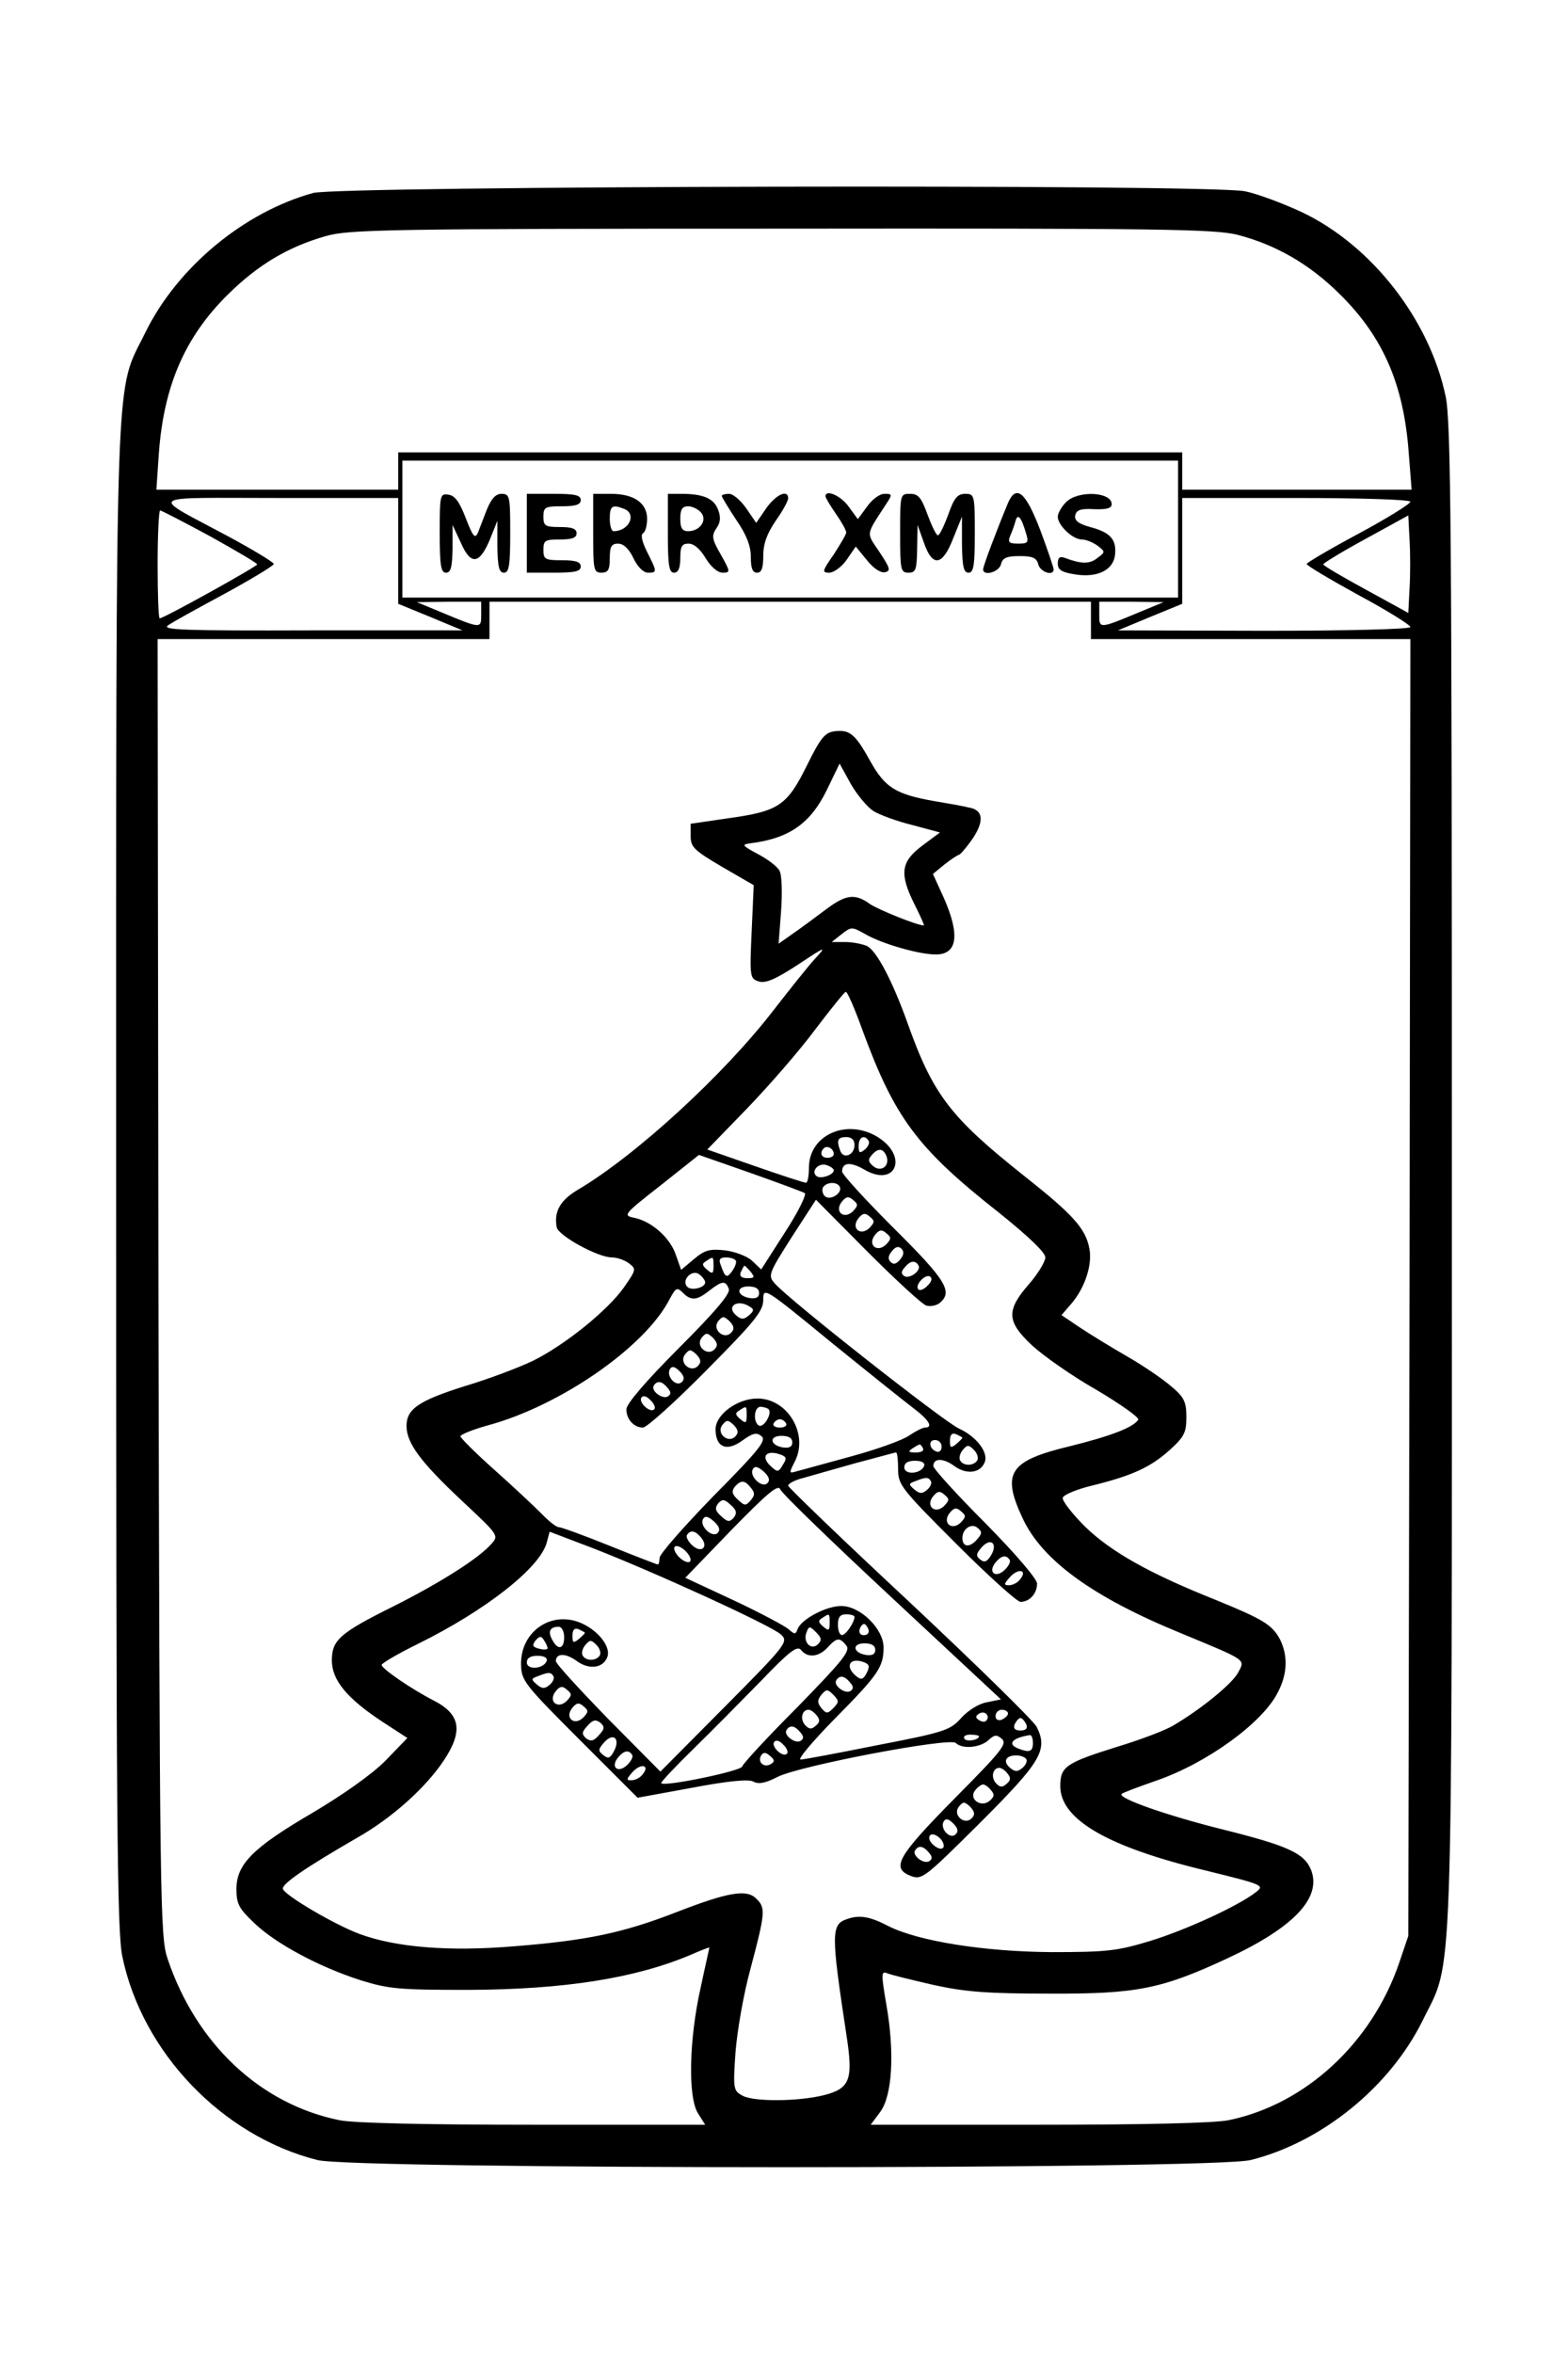 <?xml version="1.0" encoding="UTF-8" standalone="yes"?>
<svg version="1.0" xmlns="http://www.w3.org/2000/svg" width="100mm" height="150mm" viewBox="0 0 378 567" preserveAspectRatio="xMidYMid meet">
  <g transform="translate(0,567) scale(0.1,-0.1)" fill="#000000" stroke="none">
    <path d="M755 5205 c-167 -46 -327 -179 -404 -335 -75 -154 -71 -17 -71 -2035
0 -1551 2 -1820 15 -1880 48 -231 241 -432 470 -490 89 -23 2161 -23 2250 0
172 43 335 176 414 335 75 154 71 17 71 2035 0 1551 -2 1820 -15 1880 -39 185
-178 363 -345 443 -47 22 -109 45 -138 51 -85 18 -2182 13 -2247 -4z m2229
-101 c92 -24 174 -71 247 -144 103 -102 153 -216 165 -381 l7 -89 -277 0 -276
0 0 45 0 45 -945 0 -945 0 0 -45 0 -45 -291 0 -292 0 6 88 c12 163 63 280 166
382 73 72 145 115 236 141 55 16 147 18 1099 18 916 1 1045 -1 1100 -15z
m-144 -709 l0 -165 -935 0 -935 0 0 165 0 165 935 0 935 0 0 -165z m-1880 -52
l0 -128 78 -32 77 -32 -365 0 c-307 -1 -361 1 -345 12 11 8 73 42 138 77 64
35 117 67 117 71 0 4 -48 33 -107 65 -196 105 -210 94 120 94 l287 0 0 -127z
m2440 118 c0 -5 -56 -40 -125 -77 -69 -37 -125 -70 -125 -73 0 -4 56 -37 125
-75 69 -37 125 -72 125 -77 0 -5 -144 -9 -352 -9 l-353 1 77 32 78 32 0 128 0
127 275 0 c159 0 275 -4 275 -9z m-2894 -83 c63 -35 114 -65 114 -68 0 -5
-225 -130 -235 -130 -3 0 -5 59 -5 130 0 72 3 130 6 130 3 0 57 -28 120 -62z
m2892 -126 l-3 -59 -102 56 c-57 31 -103 58 -103 61 0 3 46 31 103 62 l102 56
3 -59 c2 -32 2 -85 0 -117z m-2238 -63 c0 -34 1 -35 -97 6 l-58 24 78 1 77 0
0 -31z m1470 -14 l0 -45 385 0 385 0 -2 -1562 -3 -1563 -22 -65 c-66 -193
-226 -341 -411 -379 -33 -7 -203 -11 -458 -11 l-405 0 23 31 c29 39 35 142 15
257 -13 76 -13 83 2 77 9 -4 59 -16 111 -28 77 -17 131 -21 280 -21 210 -1
270 11 429 85 159 74 227 145 202 212 -16 41 -55 59 -211 98 -137 34 -256 76
-246 86 2 3 40 17 83 32 122 42 256 139 293 212 24 45 25 89 6 128 -19 36 -41
49 -156 96 -158 63 -251 115 -314 176 -32 32 -56 63 -54 70 2 7 35 21 74 30
96 24 138 44 184 85 35 32 40 42 40 79 0 36 -5 48 -35 73 -19 17 -67 50 -107
73 -40 23 -92 55 -116 71 l-43 29 25 29 c32 38 50 94 42 132 -9 48 -40 82
-159 176 -176 140 -218 194 -280 369 -36 100 -73 170 -96 183 -11 5 -35 10
-53 10 l-33 0 24 19 c23 18 25 18 55 1 41 -24 131 -50 172 -50 52 0 59 47 19
137 l-26 57 28 23 c15 12 31 22 34 23 4 0 18 17 33 38 29 43 27 70 -8 76 -11
3 -50 10 -86 16 -90 16 -116 32 -151 94 -37 67 -50 78 -86 74 -24 -3 -34 -14
-68 -83 -48 -97 -68 -110 -191 -127 l-89 -13 0 -30 c0 -26 8 -34 76 -74 l76
-44 -5 -112 c-5 -110 -4 -113 17 -120 17 -5 40 5 94 40 69 46 71 46 41 14 -17
-19 -61 -74 -99 -123 -120 -156 -333 -351 -472 -433 -42 -25 -58 -52 -51 -90
3 -20 99 -73 133 -73 12 0 30 -6 41 -14 18 -14 18 -15 -11 -57 -39 -56 -143
-140 -220 -178 -33 -16 -107 -44 -164 -61 -111 -35 -141 -55 -141 -96 0 -41
33 -86 132 -179 91 -85 91 -85 72 -106 -31 -35 -123 -93 -234 -149 -131 -65
-150 -82 -150 -131 0 -48 37 -92 122 -148 l60 -39 -53 -55 c-33 -33 -101 -81
-175 -125 -144 -84 -184 -124 -184 -184 0 -36 6 -47 43 -82 52 -50 157 -106
257 -138 68 -21 93 -23 260 -23 231 1 401 28 534 84 25 11 46 19 46 18 0 -2
-10 -45 -21 -97 -28 -124 -31 -265 -6 -303 l17 -27 -414 0 c-262 0 -435 4
-468 11 -191 39 -345 184 -414 389 -18 53 -19 125 -22 1618 l-2 1562 400 0
400 0 0 45 0 45 725 0 725 0 0 -45z m117 20 c-98 -41 -97 -40 -97 -6 l0 31 78
0 77 -1 -58 -24z m-642 -479 c14 -9 57 -25 94 -34 l67 -18 -43 -32 c-52 -39
-55 -68 -18 -142 14 -28 24 -50 22 -50 -16 0 -107 37 -129 51 -37 27 -59 24
-109 -14 -24 -18 -59 -44 -78 -57 l-34 -24 6 79 c3 44 2 87 -4 97 -5 10 -29
28 -52 40 -39 21 -40 23 -17 26 94 12 145 49 184 130 l30 62 27 -49 c15 -26
39 -55 54 -65z m-26 -528 c78 -212 132 -285 329 -440 71 -57 112 -96 112 -108
0 -10 -18 -40 -40 -65 -55 -63 -53 -90 8 -147 26 -24 95 -73 155 -107 59 -35
104 -67 101 -72 -11 -18 -64 -39 -165 -64 -146 -35 -165 -64 -114 -173 47
-102 170 -191 383 -278 159 -66 154 -62 137 -94 -14 -27 -89 -88 -155 -127
-19 -12 -80 -35 -136 -52 -125 -39 -138 -48 -138 -95 0 -80 113 -146 349 -203
142 -35 144 -36 122 -53 -41 -32 -166 -90 -254 -117 -79 -24 -103 -27 -238
-27 -161 1 -321 26 -394 63 -44 23 -69 27 -98 17 -40 -13 -40 -33 -2 -283 16
-105 8 -126 -56 -142 -61 -15 -167 -16 -195 -1 -22 12 -23 16 -17 104 4 51 19
140 37 205 35 132 36 144 13 166 -23 23 -67 16 -193 -33 -129 -50 -215 -68
-391 -82 -156 -13 -284 -3 -373 30 -61 23 -178 92 -184 108 -4 12 57 53 178
123 85 48 166 121 210 187 47 71 40 111 -24 144 -53 27 -126 77 -126 86 0 4
39 27 88 51 162 80 294 183 310 244 l7 26 100 -38 c143 -55 437 -189 458 -210
18 -17 13 -24 -136 -174 l-155 -156 -126 127 c-69 71 -126 133 -126 139 0 20
24 20 51 0 29 -21 63 -17 73 10 9 23 -19 61 -59 80 -73 35 -151 -17 -149 -99
1 -38 9 -48 141 -180 l140 -140 131 24 c90 17 136 21 148 15 12 -7 29 -4 58
11 52 27 416 96 430 82 15 -15 57 -12 78 6 15 14 20 15 33 4 14 -12 -1 -30
-115 -145 -138 -140 -153 -167 -103 -186 26 -9 33 -3 165 128 148 148 165 176
137 232 -8 15 -146 150 -306 300 -161 150 -293 277 -293 281 0 5 17 14 38 19
20 6 78 22 127 36 50 13 92 25 95 25 3 0 5 -18 5 -40 0 -38 7 -47 140 -180 77
-77 147 -140 155 -140 22 0 40 20 40 44 0 11 -50 70 -125 146 -69 69 -125 131
-125 137 0 20 24 20 51 0 29 -21 63 -17 73 10 9 24 -21 62 -63 81 -35 16 -407
308 -443 349 -17 19 -16 23 40 111 l59 91 124 -125 c68 -68 132 -127 142 -130
10 -3 24 0 32 6 33 27 16 55 -110 180 -69 69 -125 130 -125 137 0 22 20 24 53
5 76 -45 108 31 33 78 -75 46 -166 5 -166 -74 0 -20 -3 -36 -7 -36 -5 0 -60
18 -123 40 l-115 40 96 99 c53 55 127 140 164 190 38 50 71 91 74 91 4 0 22
-42 40 -92z m-19 -277 c0 -24 -26 -35 -34 -15 -10 26 -7 34 14 34 13 0 20 -7
20 -19z m34 10 c3 -5 -1 -14 -9 -21 -13 -10 -15 -9 -15 9 0 21 14 28 24 12z
m-84 -32 c0 -5 -7 -9 -15 -9 -15 0 -20 12 -9 23 8 8 24 -1 24 -14z m127 -5 c9
-23 -13 -40 -32 -24 -12 10 -13 16 -4 26 15 18 28 18 36 -2z m-197 -89 c5 -3
-16 -46 -48 -95 l-57 -89 -22 21 c-12 11 -41 22 -65 25 -37 4 -49 1 -75 -21
l-31 -26 -12 34 c-13 42 -58 82 -99 91 -30 6 -30 7 62 79 l92 73 123 -43 c68
-24 127 -46 132 -49z m70 55 c0 -11 -30 -21 -40 -15 -17 10 1 33 21 28 10 -3
19 -9 19 -13z m14 -39 c9 -15 -23 -36 -36 -23 -5 5 -7 15 -4 21 9 13 33 14 40
2z m32 -60 c-22 -21 -46 0 -26 24 10 12 16 13 27 3 12 -10 12 -13 -1 -27z m40
-40 c-22 -21 -46 0 -26 24 10 12 16 13 27 3 12 -10 12 -13 -1 -27z m40 -40
c-22 -21 -46 0 -26 24 10 12 16 13 27 3 12 -10 12 -13 -1 -27z m34 -36 c-9
-11 -16 -13 -23 -6 -7 7 -6 15 3 26 9 11 16 13 23 6 7 -7 6 -15 -3 -26z m-450
-16 c0 -18 -2 -20 -15 -9 -13 11 -13 15 -3 21 18 12 18 12 18 -12z m54 13 c2
-4 -2 -15 -9 -25 -13 -18 -17 -16 -28 16 -5 12 -1 17 13 17 10 0 21 -3 24 -8z
m440 -11 c8 -12 -21 -34 -34 -26 -8 5 -8 11 1 21 13 16 25 18 33 5z m-404 -16
c10 -13 9 -15 -8 -15 -15 0 -20 5 -16 15 4 8 7 15 9 15 1 0 8 -7 15 -15z
m-110 -25 c0 -13 -33 -21 -43 -11 -16 16 12 44 29 30 8 -6 14 -15 14 -19z
m536 -8 c-8 -9 -19 -13 -22 -9 -10 9 16 38 28 31 6 -4 4 -13 -6 -22z m-479 -8
c4 -11 -31 -53 -121 -143 -79 -79 -126 -134 -126 -147 0 -24 18 -44 40 -44 9
0 78 62 153 138 118 119 137 143 137 170 0 31 2 30 163 -102 90 -73 180 -145
200 -160 37 -28 47 -46 27 -46 -6 0 -23 -9 -38 -19 -15 -11 -79 -34 -142 -51
-63 -17 -123 -34 -132 -36 -16 -5 -16 -3 -1 26 32 66 -19 150 -91 150 -49 0
-101 -39 -101 -74 0 -44 27 -55 65 -27 25 18 34 20 46 10 12 -10 -6 -33 -116
-144 -71 -73 -130 -140 -130 -149 0 -9 -2 -16 -4 -16 -2 0 -54 20 -116 45 -62
25 -117 45 -123 45 -6 0 -25 15 -42 33 -17 17 -68 65 -113 105 -45 40 -82 77
-82 81 0 4 29 16 65 26 175 47 380 189 439 304 15 28 18 30 32 16 20 -20 34
-19 64 5 31 24 39 25 47 4z m73 -10 c0 -10 -7 -14 -22 -12 -32 5 -35 28 -4 28
17 0 26 -5 26 -16z m-22 -33 c10 -6 10 -10 -3 -21 -12 -10 -18 -10 -30 0 -26
22 3 41 33 21z m-46 -63 c-17 -17 -47 9 -30 29 10 12 13 12 27 -1 11 -12 12
-19 3 -28z m-40 -40 c-17 -17 -47 9 -30 29 10 12 13 12 27 -1 11 -12 12 -19 3
-28z m-40 -40 c-17 -17 -47 9 -30 29 10 12 13 12 27 -1 11 -12 12 -19 3 -28z
m-38 -38 c-14 -14 -39 14 -29 31 5 8 12 6 23 -5 11 -11 13 -19 6 -26z m-35
-14 c9 -10 9 -16 1 -21 -13 -8 -42 14 -34 26 8 13 20 11 33 -5z m-32 -52 c-9
-10 -38 16 -31 28 4 6 13 4 22 -6 9 -8 13 -19 9 -22z m223 -15 c0 -18 -2 -20
-15 -9 -13 11 -13 15 -3 21 18 12 18 12 18 -12z m53 15 c9 -10 -12 -46 -24
-39 -14 9 -11 45 4 45 8 0 17 -3 20 -6z m-81 -66 c-17 -17 -47 9 -30 29 10 12
13 12 27 -1 11 -12 12 -19 3 -28z m123 32 c3 -5 -3 -10 -15 -10 -12 0 -18 5
-15 10 3 6 10 10 15 10 5 0 12 -4 15 -10z m425 -35 c0 -1 -7 -8 -15 -15 -13
-10 -15 -9 -15 8 0 15 5 20 15 16 8 -4 15 -7 15 -9z m-410 -11 c0 -10 -7 -14
-22 -12 -32 5 -35 28 -4 28 17 0 26 -5 26 -16z m360 -10 c0 -9 -5 -14 -12 -12
-18 6 -21 28 -4 28 9 0 16 -7 16 -16z m-45 -4 c3 -6 -4 -10 -17 -10 -18 0 -20
2 -8 10 19 12 18 12 25 0z m131 -29 c-9 -14 -33 -14 -41 -1 -4 6 -1 18 6 26
11 13 14 13 27 0 8 -8 11 -19 8 -25z m-472 13 c12 -5 13 -9 3 -24 -10 -18 -13
-18 -29 -3 -26 24 -10 41 26 27z m344 -26 c-7 -20 -48 -23 -48 -4 0 11 9 16
26 16 16 0 24 -5 22 -12z m-378 -42 c-13 -13 -45 17 -35 34 5 8 12 6 26 -6 13
-12 16 -21 9 -28z m394 5 c3 -5 -1 -14 -9 -21 -12 -10 -18 -10 -31 1 -14 12
-14 14 3 20 25 10 31 10 37 0z m-434 -16 c10 -12 10 -18 0 -30 -12 -14 -15
-14 -31 1 -14 13 -16 20 -8 31 15 17 24 17 39 -2z m340 -265 l263 -245 -34 -7
c-19 -3 -46 -20 -62 -38 -26 -29 -39 -34 -200 -65 -95 -19 -179 -35 -187 -35
-8 0 29 44 82 98 105 106 118 125 118 172 0 45 -56 100 -102 100 -36 0 -95
-31 -105 -55 -5 -14 -7 -14 -22 -1 -9 8 -69 40 -133 70 l-116 54 111 115 c88
90 113 111 118 98 4 -10 125 -127 269 -261z m126 221 c-22 -21 -46 0 -26 24
10 12 16 13 27 3 12 -10 12 -13 -1 -27z m-507 -28 c-10 -11 -15 -11 -30 3 -15
13 -16 20 -8 31 10 11 15 11 30 -3 15 -13 16 -20 8 -31z m547 -12 c-22 -21
-46 0 -26 24 10 12 16 13 27 3 12 -10 12 -13 -1 -27z m-586 -25 c-13 -13 -45
17 -35 34 5 8 12 6 26 -6 13 -12 16 -21 9 -28z m624 -17 c-17 -19 -34 -17 -34
5 0 22 22 37 37 24 11 -9 11 -14 -3 -29z m-664 6 c19 -23 1 -39 -21 -19 -10 9
-16 21 -13 25 8 13 20 11 34 -6z m699 -43 c-10 -16 -16 -18 -26 -10 -11 9 -10
14 4 30 22 24 39 8 22 -20z m-725 -14 c-3 -5 -14 -2 -25 8 -10 9 -16 21 -13
26 3 5 14 2 25 -8 10 -9 16 -21 13 -26z m770 3 c3 -4 -3 -16 -13 -25 -22 -20
-40 -4 -21 19 14 17 26 19 34 6z m25 -47 c-6 -8 -18 -14 -27 -14 -13 0 -12 3
3 20 20 22 43 17 24 -6z m-459 -105 c0 -18 -2 -20 -15 -9 -13 11 -13 15 -3 21
18 12 18 12 18 -12z m60 15 c0 -13 -21 -44 -30 -44 -6 0 -10 11 -10 25 0 18 5
25 20 25 11 0 20 -3 20 -6z m29 -43 c-15 -5 -22 6 -14 19 6 9 10 9 16 -1 5 -8
4 -15 -2 -18z m-729 -6 c0 -29 -15 -33 -29 -6 -11 20 -5 31 16 31 7 0 13 -11
13 -25z m50 10 c0 -1 -7 -8 -15 -15 -13 -10 -15 -9 -15 8 0 15 5 20 15 16 8
-4 15 -7 15 -9z m562 -27 c-16 -16 -37 4 -28 28 6 16 8 16 23 1 13 -13 15 -19
5 -29z m-652 -10 c0 -3 -9 -4 -20 -1 -16 4 -18 8 -9 20 10 11 14 11 20 1 5 -7
9 -16 9 -20z m126 -17 c-9 -14 -33 -14 -41 -1 -4 6 -1 18 6 26 11 13 14 13 27
0 8 -8 11 -19 8 -25z m594 24 c11 -13 -8 -36 -117 -148 -72 -72 -132 -137
-134 -144 -4 -11 -187 -49 -195 -40 -2 2 33 39 78 83 44 43 118 118 164 165
68 71 86 84 95 73 16 -20 43 -17 64 6 22 24 29 25 45 5z m70 -11 c0 -10 -7
-14 -22 -12 -32 5 -35 28 -4 28 17 0 26 -5 26 -16z m-792 -26 c-7 -20 -48 -23
-48 -4 0 11 9 16 26 16 16 0 24 -5 22 -12z m766 -4 c12 -5 13 -10 5 -26 -8
-15 -13 -17 -25 -7 -29 24 -15 47 20 33z m-750 -33 c3 -5 -1 -14 -9 -21 -12
-10 -18 -10 -31 1 -14 12 -14 14 3 20 25 10 31 10 37 0z m715 -15 c9 -10 9
-16 1 -21 -13 -8 -42 14 -34 26 8 13 20 11 33 -5z m-683 -45 c-22 -21 -46 0
-26 24 10 12 16 13 27 3 12 -10 12 -13 -1 -27z m643 -17 c-14 -14 -17 -14 -29
0 -10 13 -10 19 0 32 12 14 15 14 29 0 14 -15 14 -17 0 -32z m-603 -23 c-22
-21 -46 0 -26 24 10 12 16 13 27 3 12 -10 12 -13 -1 -27z m563 5 c8 -10 8 -16
-3 -25 -10 -9 -16 -8 -26 3 -12 15 -6 36 9 36 5 0 14 -6 20 -14z m408 -13 c-3
-3 -11 -2 -17 2 -9 6 -9 10 1 16 14 8 27 -7 16 -18z m53 18 c0 -5 -7 -11 -15
-15 -9 -3 -15 0 -15 9 0 8 7 15 15 15 8 0 15 -4 15 -9z m-986 -52 c-13 -15
-20 -16 -31 -8 -11 10 -11 15 3 30 13 15 20 16 31 8 11 -10 11 -15 -3 -30z
m1030 26 c4 -10 -1 -15 -14 -15 -13 0 -18 5 -14 15 4 8 10 15 14 15 4 0 10 -7
14 -15z m-545 -19 c9 -10 9 -16 1 -21 -13 -8 -42 14 -34 26 8 13 20 11 33 -5z
m-449 -46 c-9 -17 -14 -19 -26 -9 -13 10 -12 14 3 31 22 24 39 8 23 -22z m880
36 c0 -9 -30 -14 -35 -6 -4 6 3 10 14 10 12 0 21 -2 21 -4z m130 -16 c0 -21
-8 -24 -34 -14 -29 11 -17 26 27 33 4 0 7 -8 7 -19z m-593 -26 c-9 -10 -38 16
-31 28 4 6 13 4 22 -6 9 -8 13 -19 9 -22z m-373 -3 c3 -4 -3 -16 -13 -25 -22
-20 -40 -4 -21 19 14 17 26 19 34 6z m334 -22 c-16 -10 -33 5 -23 21 5 8 11 8
21 -1 12 -10 12 -14 2 -20z m616 12 c3 -5 -1 -14 -9 -21 -12 -10 -18 -10 -30
0 -18 15 -11 30 15 30 10 0 21 -4 24 -9z m-925 -37 c-6 -8 -18 -14 -27 -14
-13 0 -12 3 3 20 20 22 43 17 24 -6z m880 2 c8 -10 8 -16 -3 -25 -10 -9 -16
-8 -26 3 -12 15 -6 36 9 36 5 0 14 -6 20 -14z m-40 -40 c9 -10 8 -16 -4 -26
-21 -17 -51 6 -34 26 6 8 15 14 19 14 4 0 13 -6 19 -14z m-47 -68 c-17 -17
-47 9 -30 29 10 12 13 12 27 -1 11 -12 12 -19 3 -28z m-38 -38 c-14 -14 -39
14 -29 31 5 8 12 6 23 -5 11 -11 13 -19 6 -26z m-35 -13 c6 -8 8 -17 4 -20 -7
-8 -33 11 -33 24 0 13 16 11 29 -4z m-30 -31 c9 -10 9 -16 1 -21 -13 -8 -42
14 -34 26 8 13 20 11 33 -5z"/>
    <path d="M1060 4386 c0 -79 3 -96 15 -96 12 0 15 13 16 58 l0 57 20 -43 c24
-55 45 -52 70 8 l18 45 0 -62 c1 -49 4 -63 16 -63 12 0 15 17 15 95 0 89 -1
95 -21 95 -14 0 -24 -11 -35 -37 -8 -21 -18 -47 -22 -57 -7 -15 -12 -9 -29 35
-15 39 -26 55 -42 57 -20 3 -21 0 -21 -92z"/>
    <path d="M1270 4385 l0 -95 65 0 c51 0 65 3 65 15 0 11 -12 15 -45 15 -41 0
-45 2 -45 25 0 23 4 25 40 25 29 0 40 4 40 15 0 11 -11 15 -40 15 -36 0 -40 3
-40 25 0 23 4 25 45 25 33 0 45 4 45 15 0 12 -14 15 -65 15 l-65 0 0 -95z"/>
    <path d="M1430 4385 c0 -88 1 -95 20 -95 16 0 20 7 20 35 0 28 4 35 20 35 13
0 26 -12 37 -35 10 -21 24 -35 35 -35 23 0 22 2 -2 50 -12 24 -16 41 -10 45 6
3 10 19 10 35 0 38 -32 60 -87 60 l-43 0 0 -95z m74 59 c32 -12 13 -54 -25
-54 -5 0 -9 14 -9 30 0 31 6 35 34 24z"/>
    <path d="M1610 4385 c0 -78 3 -95 15 -95 10 0 15 11 15 35 0 29 4 35 20 35 13
0 28 -13 41 -35 13 -21 29 -35 41 -35 19 0 19 2 -4 43 -22 38 -23 46 -11 64
10 14 11 27 4 45 -10 27 -36 38 -88 38 l-33 0 0 -95z m80 50 c16 -19 -3 -45
-31 -45 -14 0 -19 7 -19 30 0 23 5 30 19 30 10 0 24 -7 31 -15z"/>
    <path d="M1740 4475 c0 -3 16 -29 35 -58 25 -36 35 -63 35 -89 0 -27 4 -38 15
-38 11 0 15 11 15 41 0 29 9 53 30 84 17 24 30 48 30 54 0 23 -30 9 -53 -24
l-24 -35 -24 35 c-13 19 -32 35 -41 35 -10 0 -18 -2 -18 -5z"/>
    <path d="M1990 4474 c0 -3 11 -22 25 -42 14 -20 25 -40 25 -45 0 -5 -14 -28
-30 -53 -28 -40 -29 -44 -11 -44 11 0 30 14 42 31 l22 32 27 -33 c15 -19 33
-31 43 -29 15 3 13 10 -13 49 -32 48 -34 38 16 115 16 24 15 25 -4 25 -12 0
-30 -14 -42 -31 l-22 -30 -22 30 c-18 26 -56 43 -56 25z"/>
    <path d="M2170 4385 c0 -88 1 -95 20 -95 18 0 20 7 21 58 l1 57 15 -42 c21
-61 45 -57 71 10 l21 52 0 -67 c1 -54 4 -68 16 -68 12 0 15 17 15 95 0 92 -1
95 -23 95 -19 0 -27 -10 -41 -50 -10 -27 -21 -50 -25 -50 -4 0 -15 23 -25 50
-15 41 -22 50 -42 50 -24 0 -24 -1 -24 -95z"/>
    <path d="M2430 4458 c-27 -65 -60 -152 -60 -160 0 -17 38 -7 43 12 4 16 14 20
45 20 31 0 41 -4 45 -20 5 -19 37 -29 37 -12 0 4 -14 46 -32 94 -35 92 -58
112 -78 66z m44 -75 c6 -20 4 -23 -19 -23 -22 0 -26 3 -20 18 4 9 10 25 13 36
5 20 14 11 26 -31z"/>
    <path d="M2570 4460 c-11 -11 -20 -27 -20 -35 0 -21 36 -55 58 -55 10 0 27 -7
38 -15 19 -15 19 -15 -1 -30 -19 -15 -39 -14 -79 1 -11 4 -16 0 -16 -14 0 -15
9 -21 41 -26 54 -9 93 10 97 47 4 37 -11 54 -60 67 -29 8 -38 16 -36 28 3 13
13 17 46 15 29 -1 42 2 42 12 0 30 -81 34 -110 5z"/>
  </g>
</svg>